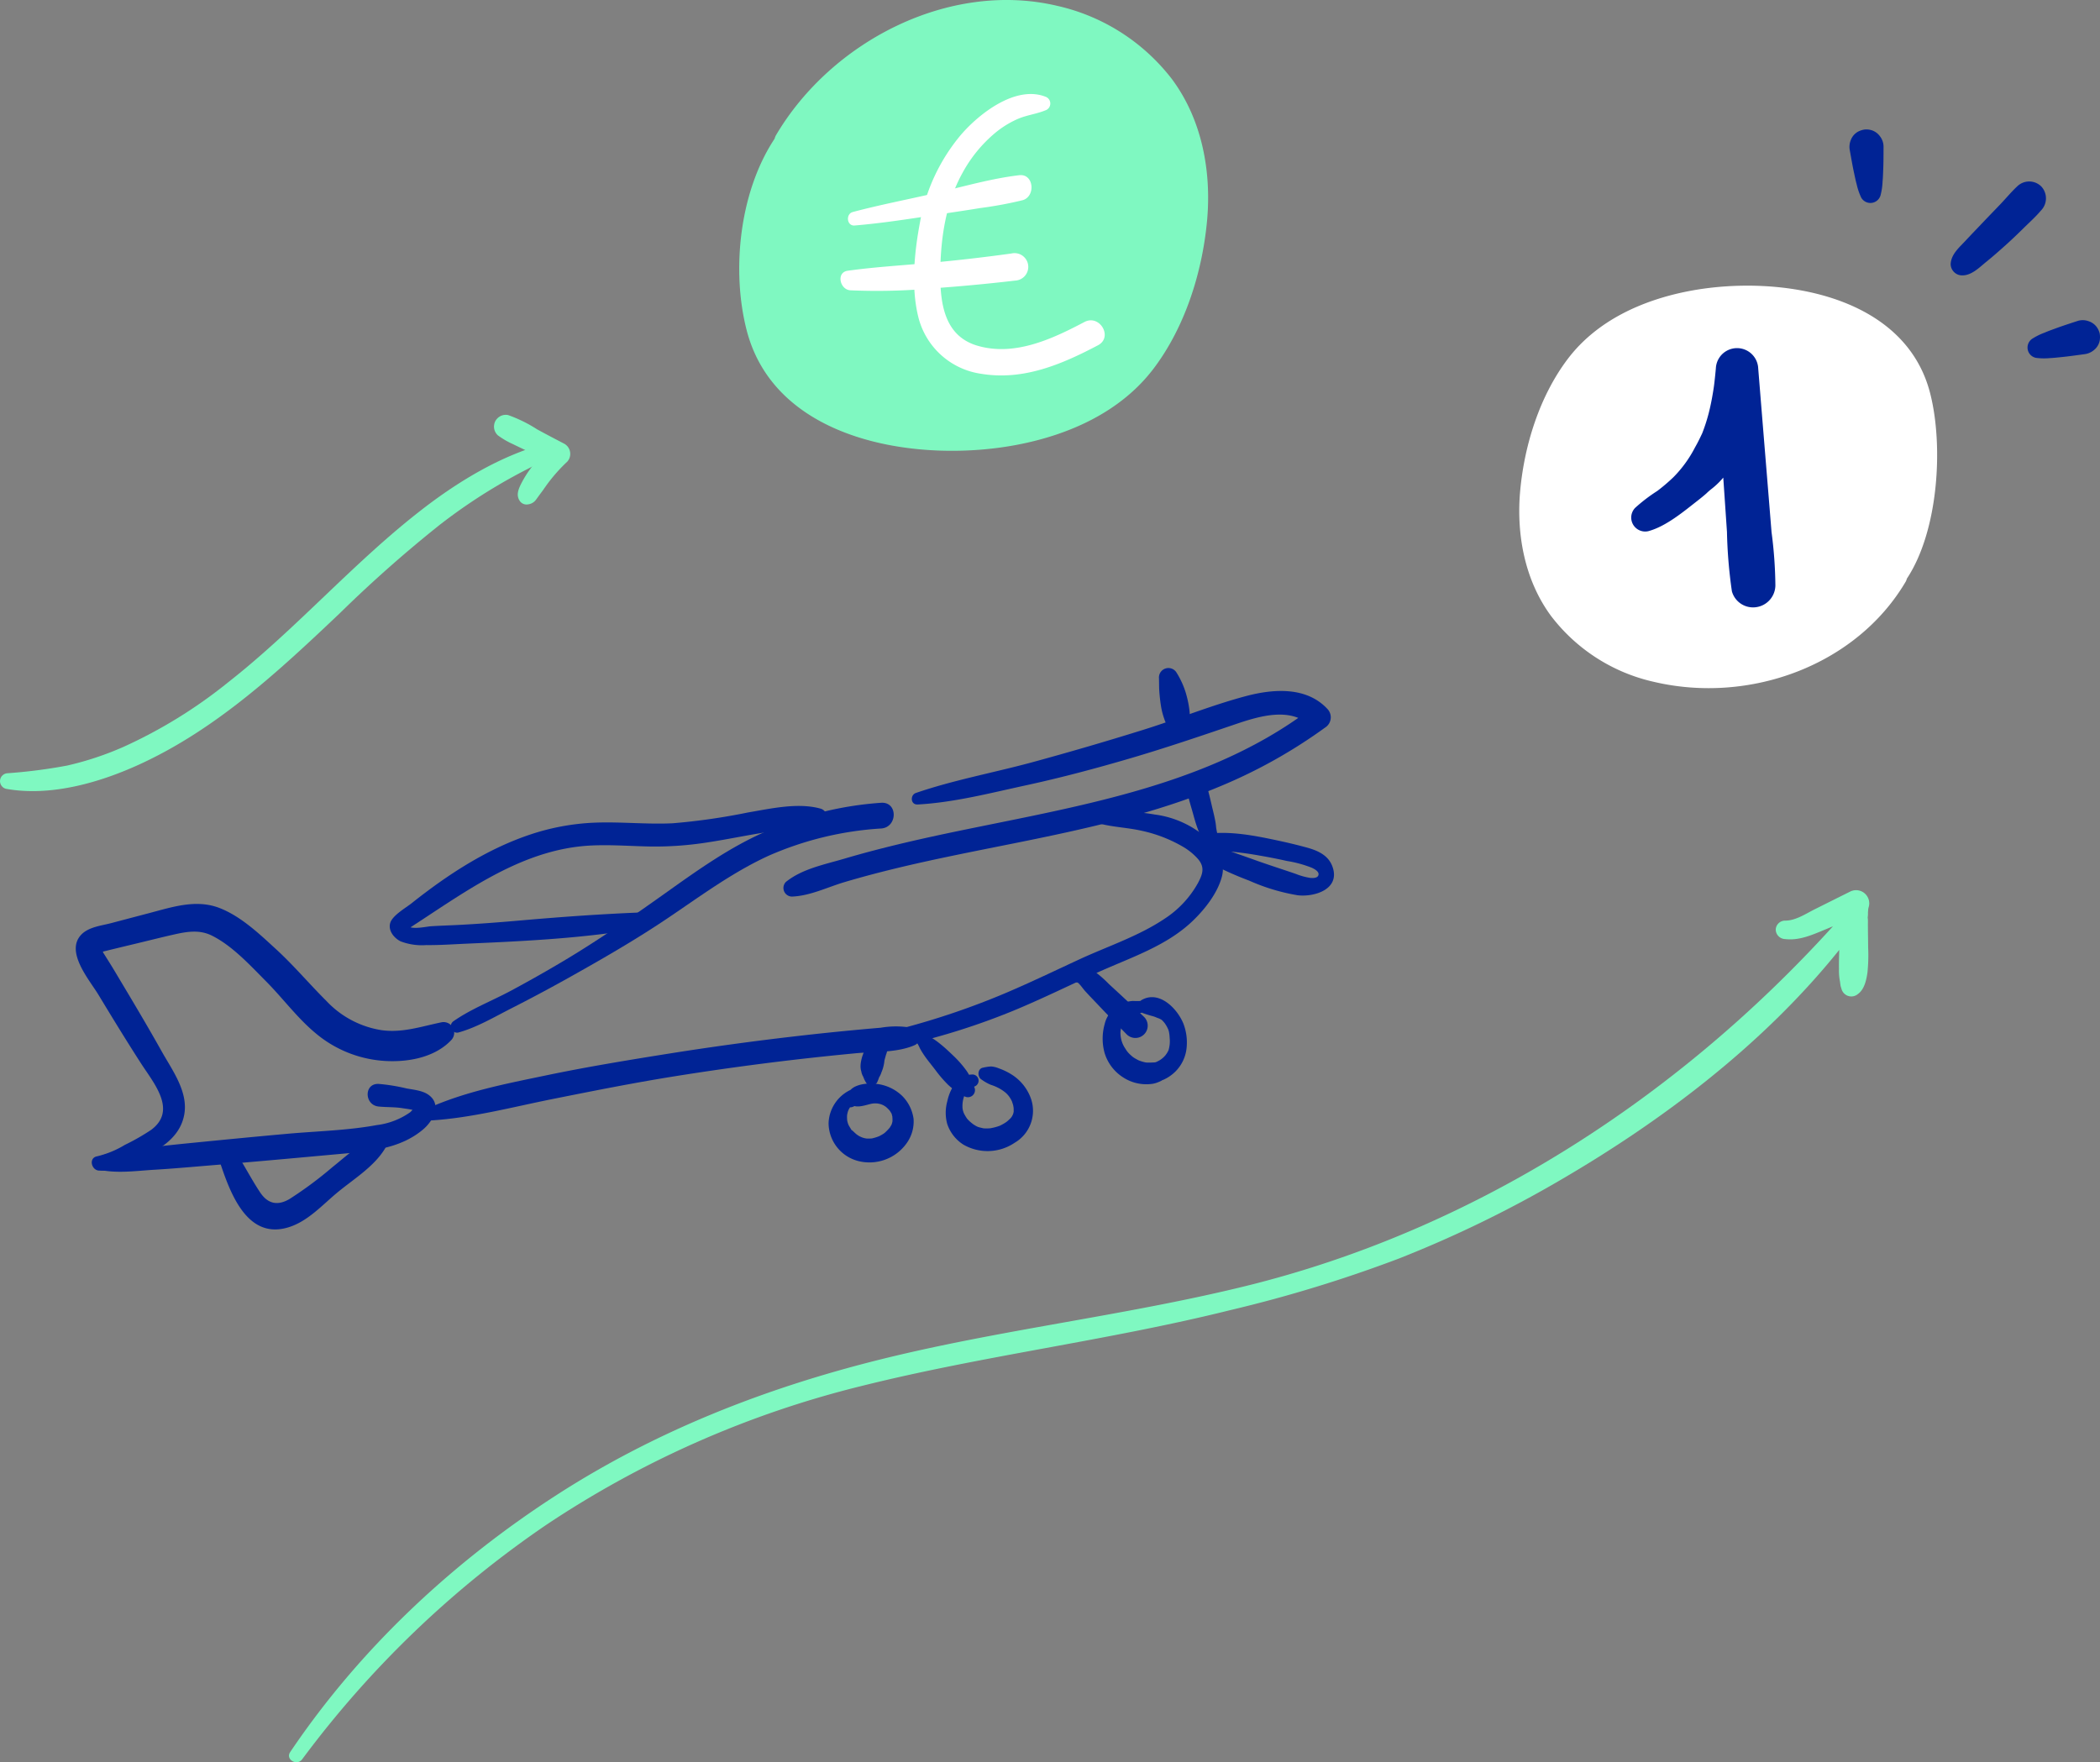 <svg id="Illu_left_-_Votre_site_doit_apporter" data-name="Illu left - Votre site doit apporter" xmlns="http://www.w3.org/2000/svg" xmlns:xlink="http://www.w3.org/1999/xlink" width="378" height="317.261" viewBox="0 0 378 317.261">
  <rect x="0" y="0" width="378" height="317.261" fill="#808080" stroke="none"/>
  <defs>
    <clipPath id="clip-path">
      <rect id="Rectangle_190" data-name="Rectangle 190" width="378" height="317.261" fill="none"/>
    </clipPath>
  </defs>
  <g id="Groupe_280" data-name="Groupe 280" clip-path="url(#clip-path)">
    <path id="Tracé_3267" data-name="Tracé 3267" d="M182.117,92.7a32.08,32.08,0,0,0,18.455,11.788c17.312,4.068,36.456-3.005,45.311-18.013a2.148,2.148,0,0,0,.226-.568c5.738-8.669,6.608-24.067,4.167-33.463-4.671-17.992-27.8-21.292-43.334-18.315-8.377,1.605-16.629,5.288-21.88,12.234-5.028,6.65-7.783,15.413-8.548,23.645-.734,7.9.8,16.226,5.6,22.691" transform="translate(97.128 18.267)" fill="#fff"/>
    <path id="Tracé_3268" data-name="Tracé 3268" d="M192.446,73.356c3.174-.868,6.338-3.54,8.781-5.443.555-.433,1.1-.872,1.627-1.337a11.179,11.179,0,0,1,.972-.844,13.794,13.794,0,0,0,3.3-3.733c3.477-5.248,4.414-11.786,5.062-17.907h-7.627q.672,9.91,1.348,19.822.328,4.806.654,9.612a86.283,86.283,0,0,0,.887,10.671,3.951,3.951,0,0,0,4.372,2.853,4.011,4.011,0,0,0,3.455-3.913,78.147,78.147,0,0,0-.693-9.612q-.4-4.955-.806-9.911-.8-9.763-1.59-19.523a3.816,3.816,0,0,0-7.627,0c-.076.819-.158,1.639-.254,2.456-.076.647-.095.808-.236,1.683-.22,1.371-.49,2.734-.842,4.076a31.29,31.29,0,0,1-1.113,3.412c-.158.408.234-.468-.073.163-.141.29-.276.582-.419.87-.261.526-.529,1.045-.823,1.551a21.73,21.73,0,0,1-3.857,5.329,32.316,32.316,0,0,1-2.928,2.5,29.266,29.266,0,0,0-4,3.058,2.514,2.514,0,0,0,2.427,4.169" transform="translate(104.292 22.26)" fill="#002395"/>
    <path id="Tracé_3269" data-name="Tracé 3269" d="M242.668,26.293c-.952,1.141-2.1,2.159-3.154,3.2s-2.146,2.087-3.263,3.088-2.239,1.993-3.407,2.937c-1.269,1.024-2.686,2.515-4.431,2.456a2.062,2.062,0,0,1-2-2.075c.116-1.782,1.588-2.988,2.731-4.221,1.019-1.1,2.064-2.173,3.094-3.261s2.077-2.16,3.112-3.244,1.994-2.253,3.086-3.266a3.089,3.089,0,0,1,4.31.078,3.138,3.138,0,0,1-.076,4.311" transform="translate(124.706 11.604)" fill="#002395"/>
    <path id="Tracé_3270" data-name="Tracé 3270" d="M220.8,18.159c-.009,1.4,0,2.805-.064,4.206-.028.681-.043,1.36-.112,2.035a11.546,11.546,0,0,1-.371,2.509,1.9,1.9,0,0,1-3.474.389,11.29,11.29,0,0,1-.813-2.384c-.183-.648-.312-1.314-.454-1.971-.3-1.365-.529-2.739-.777-4.113a3.247,3.247,0,0,1,.186-1.928,2.89,2.89,0,0,1,1.334-1.5,3.822,3.822,0,0,1,1.143-.361,3.259,3.259,0,0,1,1.16.1,2.955,2.955,0,0,1,1.624,1.157,3.048,3.048,0,0,1,.617,1.858" transform="translate(118.238 8.276)" fill="#002395"/>
    <path id="Tracé_3271" data-name="Tracé 3271" d="M244.315,37.322c-1.332.44-2.667.865-3.982,1.352-.637.236-1.279.459-1.9.732a11.44,11.44,0,0,0-2.273,1.123,1.913,1.913,0,0,0-.788,1.946,1.894,1.894,0,0,0,1.484,1.479,11.3,11.3,0,0,0,2.518.042c.673-.026,1.343-.107,2.014-.174,1.39-.136,2.77-.338,4.153-.524a3.243,3.243,0,0,0,1.776-.769,2.888,2.888,0,0,0,1.02-1.731,3.894,3.894,0,0,0-.006-1.2,3.283,3.283,0,0,0-.456-1.07,2.946,2.946,0,0,0-1.6-1.191,3.042,3.042,0,0,0-1.957-.016" transform="translate(129.62 20.472)" fill="#002395"/>
    <path id="Tracé_3272" data-name="Tracé 3272" d="M213.8,114.967c-.022-.045-.048-.084-.067-.132.112.287.11.265.067.132" transform="translate(117.726 63.251)" fill="#7ff8c1"/>
    <path id="Tracé_3273" data-name="Tracé 3273" d="M317.688,117.976a30.6,30.6,0,0,0,.105-4.35c-.009-1.483-.047-2.968-.04-4.451,0-.147.006-.295,0-.442a4.6,4.6,0,0,0-.084-.712q.047.468.047.2a4.607,4.607,0,0,0,.045-.881c.011-.147.028-.295.039-.442a.582.582,0,0,0,0-.107,4.547,4.547,0,0,1,.127-.538,2.368,2.368,0,0,0-3.375-2.657q-3.212,1.6-6.423,3.207c-1.608.806-3.395,2.021-5.271,2.019a1.682,1.682,0,0,0-1.7,1.627,1.741,1.741,0,0,0,1.681,1.693c2.405.295,4.626-.644,6.775-1.532.616-.256,1.23-.513,1.845-.768-28.018,30.887-64.633,54.712-105.92,64.82-21.73,5.321-44.114,7.807-65.831,13.235-20.553,5.136-40.059,12.794-57.787,24.2-18.955,12.2-35.645,27.837-48.159,46.412-.9,1.332,1.214,2.557,2.151,1.306a182.759,182.759,0,0,1,43.925-42.2,179.2,179.2,0,0,1,56.649-24.983c21.933-5.493,44.51-8.21,66.455-13.678a244.779,244.779,0,0,0,30.4-9.3,210.549,210.549,0,0,0,29.081-14.142c18.639-10.862,36.655-24.58,50.167-41.42-.026,1.148-.07,2.3-.047,3.441a10.249,10.249,0,0,0,.174,2.232l.011.045c.029.245.059.49.1.734.022.127.169.563.231.757a1.831,1.831,0,0,0,2.9.729c1.219-.876,1.548-2.684,1.737-4.049" transform="translate(18.473 56.921)" fill="#7ff8c1"/>
    <path id="Tracé_3274" data-name="Tracé 3274" d="M11.582,141.2c3.3.833,6.955.285,10.308.084,3.6-.217,7.19-.547,10.781-.842,7.321-.6,14.635-1.272,21.95-1.939,5.422-.493,11.281-.791,15.626-4.493,1.748-1.49,3.393-4.373,1.028-6.158-1.1-.83-2.7-.955-4.012-1.2a33.691,33.691,0,0,0-5.06-.82c-2.664-.095-2.553,3.806,0,4.071,1.493.155,2.948.064,4.441.324.335.057,2.018.251,2.08.451-.2-.625-.492-.006-.817.253a13.215,13.215,0,0,1-6.019,2.315c-5.271.972-10.79,1.09-16.124,1.569-5.909.53-11.811,1.109-17.713,1.693q-4.243.421-8.472.93c-2.782.337-5.685.558-8.264,1.728a1.126,1.126,0,0,0,.267,2.038" transform="translate(5.933 69.306)" fill="#002395"/>
    <path id="Tracé_3275" data-name="Tracé 3275" d="M12.966,152.942c3.091.222,6.3-1.577,8.971-2.929,3.036-1.535,5.8-3.683,6.4-7.252.684-4.076-2.2-7.923-4.077-11.279-2.373-4.235-4.846-8.4-7.341-12.568-.656-1.095-1.3-2.2-1.976-3.281-.268-.434-.546-.864-.816-1.3-.135-.216-.271-.433-.408-.648q-.2-.87-.485-.247c-.065.085-.13.171-.2.254q.591-.163,1.186-.3c.484-.121.968-.239,1.452-.357,1.331-.324,2.663-.642,3.995-.963,2.289-.549,4.573-1.129,6.87-1.645s4.545-.882,6.73.2c3.7,1.827,6.952,5.4,9.823,8.292,2.984,3.009,5.538,6.506,8.8,9.23a21.346,21.346,0,0,0,12.355,5.043c4.212.293,9.14-.555,12.143-3.748a1.918,1.918,0,0,0-1.85-3.179c-3.6.749-6.991,1.926-10.735,1.394a17.245,17.245,0,0,1-9.885-5.243c-3.064-3.043-5.828-6.346-9.016-9.274-3.018-2.771-6.351-5.96-10.226-7.467-4.2-1.635-8.5-.183-12.648.91q-3.429.9-6.859,1.808c-1.757.461-4.024.681-5.358,2.049-3,3.075,1.442,8.17,3.06,10.842,2.514,4.156,5.04,8.292,7.673,12.374,2.3,3.57,6.546,8.438,1.824,11.952a39.326,39.326,0,0,1-4.727,2.7,17.459,17.459,0,0,1-5.023,2.069c-1.532.279-1.039,2.47.347,2.57" transform="translate(4.845 57.799)" fill="#002395"/>
    <path id="Tracé_3276" data-name="Tracé 3276" d="M25.447,136c1.811,5.434,4.766,14.517,12.378,12.295,3.551-1.036,6.16-4,8.917-6.289,2.928-2.425,6.606-4.646,8.6-7.937a1.383,1.383,0,0,0-1.546-2.011c-3.054,1.047-5.418,3.378-7.915,5.356a69.319,69.319,0,0,1-7.748,5.757q-3.224,1.88-5.273-1.2c-1.565-2.346-2.847-4.877-4.383-7.248-.977-1.509-3.655-.586-3.033,1.279" transform="translate(13.965 72.7)" fill="#002395"/>
    <path id="Tracé_3277" data-name="Tracé 3277" d="M50.421,136.088c7.424-.462,14.627-2.4,21.907-3.855,7.149-1.428,14.277-2.853,21.479-4.015q10.884-1.752,21.835-3.035,5.615-.654,11.245-1.188c3.438-.326,7.436-.068,10.62-1.462,1.386-.606.9-2.75-.4-3.1a16.27,16.27,0,0,0-5.71-.039q-2.629.223-5.256.473-5.627.537-11.242,1.2-10.949,1.286-21.84,3.021c-7.31,1.166-14.654,2.376-21.9,3.888s-14.547,2.9-21.32,5.949c-1.053.475-.524,2.238.588,2.168" transform="translate(27.134 65.629)" fill="#002395"/>
    <path id="Tracé_3278" data-name="Tracé 3278" d="M53.71,134.55c3.306-.917,6.425-2.777,9.475-4.327q4.825-2.452,9.558-5.082c6.312-3.517,12.546-7.089,18.548-11.122,5.929-3.987,11.676-8.274,18.2-11.27a59.306,59.306,0,0,1,20.328-4.925c2.933-.24,3-4.789,0-4.629a61.229,61.229,0,0,0-20.556,5.07c-6.7,2.877-12.577,7.112-18.486,11.318-5.963,4.241-12.039,8.452-18.33,12.192q-4.648,2.764-9.42,5.319c-3.345,1.787-7.075,3.227-10.184,5.4a1.132,1.132,0,0,0,.868,2.059" transform="translate(28.824 51.329)" fill="#002395"/>
    <path id="Tracé_3279" data-name="Tracé 3279" d="M90.6,112.732c-7.357.288-14.689.819-22.026,1.464-3.55.312-7.1.583-10.657.772-1.776.1-3.558.138-5.332.261-.893.06-4.2.864-4.4-.549q-.342.842-.685,1.684c10.53-6.69,21.043-15.066,34.035-15.68,3.627-.171,7.248.132,10.873.185a61.136,61.136,0,0,0,9.97-.735c3.3-.5,6.571-1.183,9.866-1.717,3.494-.566,7.072-.414,10.531-1.031,1.746-.312,1.551-2.909,0-3.342-4.065-1.134-8.94,0-13.022.687a114.663,114.663,0,0,1-13.6,1.952c-4.624.219-9.249-.284-13.875-.118a41.854,41.854,0,0,0-11.958,2.213c-7.777,2.641-14.754,7.224-21.147,12.3-1.076.856-3.5,2.219-3.866,3.6s.73,2.675,1.867,3.254a10.713,10.713,0,0,0,4.642.679c2.407.029,4.834-.147,7.238-.253,10.716-.465,21.337-.977,31.917-2.844,1.577-.278,1.207-2.846-.377-2.784" transform="translate(24.918 51.534)" fill="#002395"/>
    <path id="Tracé_3280" data-name="Tracé 3280" d="M115.069,100.655c6.554-.36,13-2.039,19.388-3.423,6.425-1.391,12.786-3.088,19.092-4.942,6.247-1.838,12.4-3.93,18.565-6.025,4.252-1.445,9.989-3.288,13.718.216q.216-1.682.434-3.362c-20.885,16.09-48.636,18.554-73.455,24.419-3.655.864-7.292,1.8-10.893,2.866-3.567,1.055-7.619,1.828-10.542,4.2a1.553,1.553,0,0,0,1.089,2.627c3.274-.123,6.357-1.68,9.485-2.61,3.367-1,6.768-1.884,10.184-2.7,6.737-1.6,13.537-2.916,20.323-4.279,12.627-2.536,25.252-5.293,37.17-10.294a92.361,92.361,0,0,0,18.8-10.533,2.18,2.18,0,0,0,.434-3.362c-3.77-4.066-9.745-3.623-14.658-2.317-6.275,1.667-12.371,4.17-18.574,6.1q-9.942,3.1-20,5.84c-6.915,1.869-14.063,3.174-20.84,5.5-1.065.366-.971,2.139.281,2.07" transform="translate(50.074 44.183)" fill="#002395"/>
    <path id="Tracé_3281" data-name="Tracé 3281" d="M105.853,136.186a124.523,124.523,0,0,0,19.2-6.093c5.138-2.12,10.122-4.584,15.178-6.887,5.947-2.712,12.478-4.75,17.274-9.392,2.151-2.083,4.386-4.924,5.17-7.867.8-2.992-1-5.529-3.2-7.386a17.61,17.61,0,0,0-8.9-3.83,31.878,31.878,0,0,0-9.824-.186c-.958.157-.867,1.625,0,1.845,2.491.631,5.051.707,7.54,1.279a25.253,25.253,0,0,1,7.3,2.816,11.057,11.057,0,0,1,2.805,2.272c1.248,1.484.834,2.7-.022,4.313a18.216,18.216,0,0,1-5.967,6.4c-4.7,3.165-10.283,4.981-15.407,7.354-4.338,2.01-8.644,4.083-13.042,5.96a137.6,137.6,0,0,1-18.921,6.458c-1.9.5-1.1,3.392.811,2.943" transform="translate(57.258 51.907)" fill="#002395"/>
    <path id="Tracé_3282" data-name="Tracé 3282" d="M140.661,101.854a59.237,59.237,0,0,0,7.535,3.433,35.91,35.91,0,0,0,8.743,2.636c3.015.338,7.568-1.072,6.3-4.994-.71-2.193-2.653-3.046-4.718-3.612-1.7-.465-3.413-.875-5.136-1.242-4.266-.912-8.782-1.805-13.143-1.172-1.687.245-1.22,2.883.392,2.9a61.57,61.57,0,0,1,9.455.977q2.45.416,4.876.963a21.139,21.139,0,0,1,4.5,1.224c.439.211,1.345.664,1.2,1.29-.133.6-1.011.583-1.483.537a12.17,12.17,0,0,1-2.638-.735c-2.484-.851-4.983-1.644-7.455-2.534-2.4-.867-4.826-1.676-7.219-2.553-1.692-.62-2.751,2.021-1.214,2.878" transform="translate(76.661 53.257)" fill="#002395"/>
    <path id="Tracé_3283" data-name="Tracé 3283" d="M143.239,100.361c-.07-.369-.147-.737-.208-1.107h0L143,98.921c-.026-.265-.06-.529-.11-.791-.132-.71-.288-1.41-.462-2.109-.35-1.419-.639-2.875-1.082-4.266a1.835,1.835,0,0,0-3.539.975c.293,1.43.754,2.841,1.14,4.249.191.695.388,1.385.628,2.066.3.847.493,1.241.788,2.109a1.491,1.491,0,0,0,2.875-.792" transform="translate(75.88 49.79)" fill="#002395"/>
    <path id="Tracé_3284" data-name="Tracé 3284" d="M139.968,87.636a9.924,9.924,0,0,0,.07-2.218,17.836,17.836,0,0,0-.461-2.574A15.138,15.138,0,0,0,137.7,78.4a1.708,1.708,0,0,0-3.182.862c.04.817.008,1.636.065,2.455.064.889.16,1.773.3,2.653a12.674,12.674,0,0,0,.583,2.3,4.8,4.8,0,0,0,.357.87l.27.347q-.126-.219.023.042a5.42,5.42,0,0,0,.969,1.093,1.189,1.189,0,0,0,2.005-.831,4.805,4.805,0,0,0-.057-1.318c-.048-.3-.068-.212-.064.254a1.274,1.274,0,0,0,.031-.685,4.959,4.959,0,0,0-.161-.7c-.2-.709-.392-1.422-.558-2.139q-.121-.516-.214-1.041c-.039-.214-.073-.428-.1-.644.04.3-.009-.127-.016-.2-.033-.382-.053-.763-.064-1.146,0-.163-.006-.327-.006-.49,0-.067.04-.71-.006-.366l-3.122.408c-.138-.327.1.264.121.321.1.243.192.485.3.724.064.144.13.29.2.434.082.191.085.194.008.008.04.1.081.2.119.3a18.923,18.923,0,0,1,.661,1.962c.185.664.357,1.334.493,2.008.146.718.363,1.419.51,2.139a1.422,1.422,0,0,0,1.569,1.024,1.454,1.454,0,0,0,1.241-1.4" transform="translate(74.09 42.713)" fill="#002395"/>
    <path id="Tracé_3285" data-name="Tracé 3285" d="M125.543,115.106c-.38-.05.064.011.189.043.177.043.039.036-.054.008-.478-.146-.436-.267-.2-.065.073.065.152.123.223.189.4.377.7.856,1.062,1.265.806.907,1.667,1.773,2.5,2.657,1.666,1.771,3.367,3.5,5.071,5.237a2.217,2.217,0,0,0,3.134-3.136q-3.143-3-6.344-5.933a21.065,21.065,0,0,0-3.333-2.8c-1.348-.786-3.823-.377-3.387,1.661a1.222,1.222,0,0,0,1.144.872" transform="translate(68.491 61.8)" fill="#002395"/>
    <path id="Tracé_3286" data-name="Tracé 3286" d="M135.362,116.4a12.287,12.287,0,0,1-1.911.042,5.786,5.786,0,0,0-2.315.622,5.362,5.362,0,0,0-2.8,3.581,9.685,9.685,0,0,0,0,5.173,7.934,7.934,0,0,0,3.3,4.362,7.624,7.624,0,0,0,5.014,1.217,4.257,4.257,0,0,0,1.158-.264,7.006,7.006,0,0,0,.743-.319l.147-.074q-.379.121.3-.143a7.351,7.351,0,0,0,2.025-1.391,6.993,6.993,0,0,0,2.09-4.533,9.374,9.374,0,0,0-.6-4.159c-1.123-2.751-4.392-6.053-7.531-4.229a1.314,1.314,0,0,0,.309,2.37c.321.118,1,.341,1.524.479a6.758,6.758,0,0,1,.718.225c-.419-.16.251.112.27.118.048.019.5.188.338.116-.216-.1.2.105.191.1.081.043.164.088.242.136.35.219-.158-.18.133.112.064.065.127.13.189.2.091.1.178.2.264.307-.039-.048-.15-.209.009.019a6.789,6.789,0,0,1,.4.645c.054.1.292.628.158.287a4.676,4.676,0,0,1,.155.458c.039.14.065.281.1.423-.121-.566.008.124.017.212.02.219.04.437.051.656a5.7,5.7,0,0,1-.141,1.918,1.509,1.509,0,0,1-.185.479c-.065.124-.135.245-.211.363-.008.012-.3.406-.143.212a4.28,4.28,0,0,1-1.055.954c-.1.059-.194.116-.295.171-.011.006-.512.247-.2.115-.1.045-.212.076-.316.116-.216.04-.222.045-.022.015-.082.009-.164.016-.248.019-.254.016-.512.023-.768.031-.183.006-.364-.008-.547-.009-.076,0-.386-.048-.019.011a6.375,6.375,0,0,1-.884-.211c-.146-.047-.29-.1-.433-.15-.087-.029-.172-.06-.257-.1.2.085.2.078-.017-.022-.24-.136-.484-.261-.715-.414-.076-.05-.4-.29-.11-.065-.121-.095-.237-.2-.352-.3a6.466,6.466,0,0,1-.589-.577c-.019-.02-.369-.487-.157-.183-.109-.155-.206-.316-.307-.478a4.969,4.969,0,0,1-.884-3.067,6.136,6.136,0,0,1,.416-1.65,1.592,1.592,0,0,1,.9-.909,3.411,3.411,0,0,1,.594-.23,8.469,8.469,0,0,0,1-.332,6.838,6.838,0,0,1,1.81-.451,1.05,1.05,0,0,0,.727-1.283,1.068,1.068,0,0,0-1.281-.727" transform="translate(70.494 63.761)" fill="#002395"/>
    <path id="Tracé_3287" data-name="Tracé 3287" d="M106.365,121.467a5.03,5.03,0,0,1,.778,1.3,13.725,13.725,0,0,0,.839,1.366c.364.533.765,1.037,1.163,1.546q.258.326.512.653c.076.1.15.194.226.29.209.27-.285-.369.068.09a22.336,22.336,0,0,0,2.32,2.694,11.2,11.2,0,0,0,1.528,1.185c.448.293.923.609,1.391.864a1.274,1.274,0,0,0,1.852-1.422,8,8,0,0,0-.366-.893c-.022-.05-.15-.371-.085-.192-.039-.105-.067-.212-.107-.316a8,8,0,0,0-.865-1.693,18.927,18.927,0,0,0-2.456-2.816c-.794-.761-1.594-1.521-2.46-2.2a12.979,12.979,0,0,0-1.526-1.065,5.739,5.739,0,0,1-1.34-.859,1.042,1.042,0,0,0-1.472,1.473" transform="translate(58.418 65.922)" fill="#002395"/>
    <path id="Tracé_3288" data-name="Tracé 3288" d="M114.607,125.256c-2.639-.025-4.094,2.6-4.567,4.877a7.63,7.63,0,0,0,0,4.018,7.037,7.037,0,0,0,2.906,3.722,8.7,8.7,0,0,0,9.224-.324,6.67,6.67,0,0,0,2.782-8.368,8.457,8.457,0,0,0-3.306-3.917,11.4,11.4,0,0,0-2.356-1.134,4.368,4.368,0,0,0-1.351-.324,8.056,8.056,0,0,0-1.433.214c-1.05.163-1.072,1.669-.281,2.148a8.4,8.4,0,0,0,1.649.934,8.872,8.872,0,0,1,1.377.566,7.716,7.716,0,0,1,1.158.747,4.133,4.133,0,0,1,.937,1.044,5.423,5.423,0,0,1,.377.7c-.082-.189.105.327.133.425s.06.226.085.341c-.008-.036.079.521.056.29-.02-.192,0,.164.006.2,0,.144,0,.288,0,.431.011.512.048-.154-.006.136a2.748,2.748,0,0,1-.081.333c-.023.076-.171.406-.039.133-.05.1-.1.2-.163.3a3.064,3.064,0,0,1-.2.307c.147-.2-.051.047-.073.068a9.139,9.139,0,0,1-.712.651c.222-.178-.031.019-.068.043-.107.071-.212.143-.323.211a8.485,8.485,0,0,1-.755.411c-.321.157.428-.138-.138.06-.121.042-.24.085-.361.124a9.121,9.121,0,0,1-.926.239c-.126.026-.25.05-.375.074.085-.017.386-.031-.023,0-.253.019-.506.033-.758.028-.127,0-.253-.014-.378-.019-.571-.017.208.073-.118-.011-.307-.081-.613-.135-.917-.24-.054-.019-.4-.175-.164-.06.273.136-.225-.126-.22-.124a6.4,6.4,0,0,1-.578-.368c.062.043.3.239,0,0-.772-.636-.422-.347-.273-.214a7.934,7.934,0,0,1-.619-.589c-.074-.084-.15-.169-.219-.257.206.268-.009-.037-.054-.107-.121-.189-.234-.385-.34-.582-.031-.06-.178-.383-.073-.127-.043-.1-.079-.214-.112-.319a3.012,3.012,0,0,1-.133-.558,5.222,5.222,0,0,1,.414-2.551c.3-.71.749-1.3,1.388-1.359a1.115,1.115,0,0,0,0-2.229" transform="translate(60.459 68.192)" fill="#002395"/>
    <path id="Tracé_3289" data-name="Tracé 3289" d="M102.015,120.758c-.05.048-.1.1-.147.144l.2-.154a2.356,2.356,0,0,0-.715.734c-.121.175-.234.358-.341.541a9.292,9.292,0,0,0-.668,1.489,7.023,7.023,0,0,0-.343,1.183,5.058,5.058,0,0,0-.121,1.078,4.143,4.143,0,0,0,.045.478,3.3,3.3,0,0,0,.3.9l-.191-.451a1.9,1.9,0,0,0,.149.513,1.355,1.355,0,0,0,.372.58q.677.514.109.1l-.42-.721a4.966,4.966,0,0,0,.772,1.683,1.185,1.185,0,0,0,1.847-.239,9.973,9.973,0,0,0,.532-1.444l-.42.721q-.535.421.129-.1a1.006,1.006,0,0,0,.3-.409,3.566,3.566,0,0,0,.27-.684l-.191.451a7.033,7.033,0,0,0,.7-2.469c.081-.347.186-.689.278-1.033a4.755,4.755,0,0,0,.318-1.436c-.02.155-.042.31-.062.465q.03-.154.065-.307a1.66,1.66,0,0,0-2.774-1.614" transform="translate(55.016 66.254)" fill="#002395"/>
    <path id="Tracé_3290" data-name="Tracé 3290" d="M100.849,126.64a6.885,6.885,0,0,0-4.676,6.273,7.1,7.1,0,0,0,5.308,6.819,8.216,8.216,0,0,0,8.733-3.182,6.718,6.718,0,0,0,1.259-4.383,7.208,7.208,0,0,0-2.09-4.189,7.929,7.929,0,0,0-4.857-2.151c-1.838-.2-5.316.285-4.877,2.864q.186-.707.374-1.414c-.22.24-.572.47-.837.7a1.227,1.227,0,0,0-.1,1.622,1.264,1.264,0,0,0,1.594.318c.054-.023.391-.161.369-.16l-1.028-.426c.934,1.155,2.866.271,4.06.06-.306.054.085-.009.163-.014.126-.009.248-.014.374-.012a4.178,4.178,0,0,1,.462.029c-.085-.011-.257-.054.091.022a2.956,2.956,0,0,1,1.211.5c.442.265-.1-.1.129.09.087.073.171.147.251.226.1.1.2.2.3.305.028.028.208.251.05.045.138.178.245.377.364.568.172.276.06.122.029.039.057.158.084.321.13.481.135.479.014-.2.017.082,0,.109.016.219.02.329.008.136,0,.276.006.413,0,.092-.053.368.017-.012a4.824,4.824,0,0,1-.183.7c.1-.295.014-.025-.023.04-.093.161-.191.319-.288.479-.288.475.15-.119-.078.105-.087.087-.166.186-.25.276-.18.192-.368.371-.56.551-.068.065-.315.234.025-.006-.093.067-.186.133-.282.2-.243.16-.5.288-.752.428-.481.265.279-.084-.039.02-.11.036-.216.082-.324.119a6.972,6.972,0,0,1-.746.222,1.617,1.617,0,0,1-.337.068c.06.048.391-.031.062-.009a7.221,7.221,0,0,1-.859.016c-.115-.008-.23-.017-.343-.031.492.057.1,0-.022-.025-.243-.056-.471-.138-.709-.214.431.138-.073-.042-.237-.135-.1-.053-.191-.109-.282-.167-.164-.105-.383-.284-.11-.056a13.776,13.776,0,0,1-1.079-1c.14.144.333.582-.2-.253.208.324.054.067.016,0a6.86,6.86,0,0,1-.4-.707c.136.3.02.047,0-.02-.045-.157-.1-.31-.138-.47,0,.017-.078-.485-.051-.247.023.206,0-.216-.006-.254a4.492,4.492,0,0,1,.023-.791c-.033.236.028-.1.04-.152.029-.13.062-.259.1-.386a3.4,3.4,0,0,1,1.8-1.9,1.2,1.2,0,0,0,.813-1.43,1.177,1.177,0,0,0-1.431-.813" transform="translate(52.972 69.283)" fill="#002395"/>
    <path id="Tracé_3291" data-name="Tracé 3291" d="M163.717,14.28A36.027,36.027,0,0,0,142.985,1.039C123.538-3.53,102.376,7.47,92.427,24.327a2.36,2.36,0,0,0-.254.637C85.728,34.7,84.411,48.946,87.151,59.5c5.248,20.212,31.225,23.918,48.678,20.573,9.412-1.8,18.679-5.94,24.579-13.743,5.646-7.47,8.743-17.315,9.6-26.561.823-8.874-.9-18.228-6.293-25.491" transform="translate(47.26 0)" fill="#7ff8c1"/>
    <path id="Tracé_3292" data-name="Tracé 3292" d="M129.712,11.385c-5.375-2.058-11.9,3.072-15.159,6.85a33.663,33.663,0,0,0-7.414,15.9c-1,5.341-1.591,11.431-.316,16.777a13.646,13.646,0,0,0,11.423,10.381c7.531,1.231,14.43-1.706,20.956-5.147,2.76-1.456.313-5.64-2.446-4.186-5.819,3.069-12.586,6.239-19.29,4.255-6.033-1.785-6.7-7.845-6.651-13.238.059-6.147.991-12.433,4.006-17.878a24.834,24.834,0,0,1,5.859-7.172,17.131,17.131,0,0,1,4.156-2.557c1.579-.667,3.294-.862,4.877-1.507a1.3,1.3,0,0,0,0-2.477" transform="translate(58.437 6.012)" fill="#fff"/>
    <path id="Tracé_3293" data-name="Tracé 3293" d="M99.621,29.4c5.066-.425,10.041-1.213,15.066-1.98,2.492-.381,4.984-.738,7.473-1.152a70.494,70.494,0,0,0,7.7-1.422c2.384-.679,2.039-4.809-.608-4.5-5.043.592-10.091,2.069-15.035,3.209-4.984,1.151-9.981,2.1-14.928,3.418-1.307.349-1.093,2.546.329,2.427" transform="translate(54.212 11.197)" fill="#fff"/>
    <path id="Tracé_3294" data-name="Tracé 3294" d="M99.322,36.068a110.527,110.527,0,0,0,14.857-.357q7.416-.526,14.8-1.391a2.473,2.473,0,1,0-.661-4.879Q120.981,30.46,113.6,31.13c-4.916.451-9.863.735-14.751,1.416-2.1.293-1.419,3.4.476,3.522" transform="translate(53.733 16.197)" fill="#fff"/>
    <path id="Tracé_3295" data-name="Tracé 3295" d="M1.3,110.958a94.406,94.406,0,0,0,10.745-1.377,55.682,55.682,0,0,0,10.173-3.367,87.181,87.181,0,0,0,18.79-11.584c12.292-9.623,22.549-21.555,34.9-31.118,6.841-5.3,14.818-10.1,23.3-12.169a1.285,1.285,0,0,1,.8,2.441A99.242,99.242,0,0,0,79.15,66.236,232.461,232.461,0,0,0,61.164,82.15c-10.973,10.411-22.2,20.874-36.112,27.237-7.222,3.3-15.986,5.8-23.947,4.376a1.424,1.424,0,0,1,.194-2.805" transform="translate(0 28.253)" fill="#7ff8c1"/>
    <path id="Tracé_3296" data-name="Tracé 3296" d="M62.029,63.737c-.766-1.037-.323-2.129.188-3.161a18.836,18.836,0,0,1,1.641-2.66,30.058,30.058,0,0,1,3.6-4.124q.3,1.626.6,3.249c-1.627-.825-3.252-1.65-4.894-2.441-.8-.388-1.616-.765-2.416-1.163a14.284,14.284,0,0,1-2.715-1.583,2.113,2.113,0,0,1-.653-1.99,1.964,1.964,0,0,1,.509-1.006,2.113,2.113,0,0,1,1.988-.654,25.234,25.234,0,0,1,5.222,2.57c1.6.876,3.215,1.72,4.832,2.562a2.093,2.093,0,0,1,.6,3.249,29.631,29.631,0,0,0-3.756,4.26c-.045.062-.437.62-.222.309-.183.264-.361.529-.554.786-.284.383-.571.763-.845,1.154.226-.323-.265.378-.366.485a2.083,2.083,0,0,1-1.346.706,1.471,1.471,0,0,1-1.416-.547" transform="translate(31.584 26.521)" fill="#7ff8c1"/>
  </g>
</svg>
